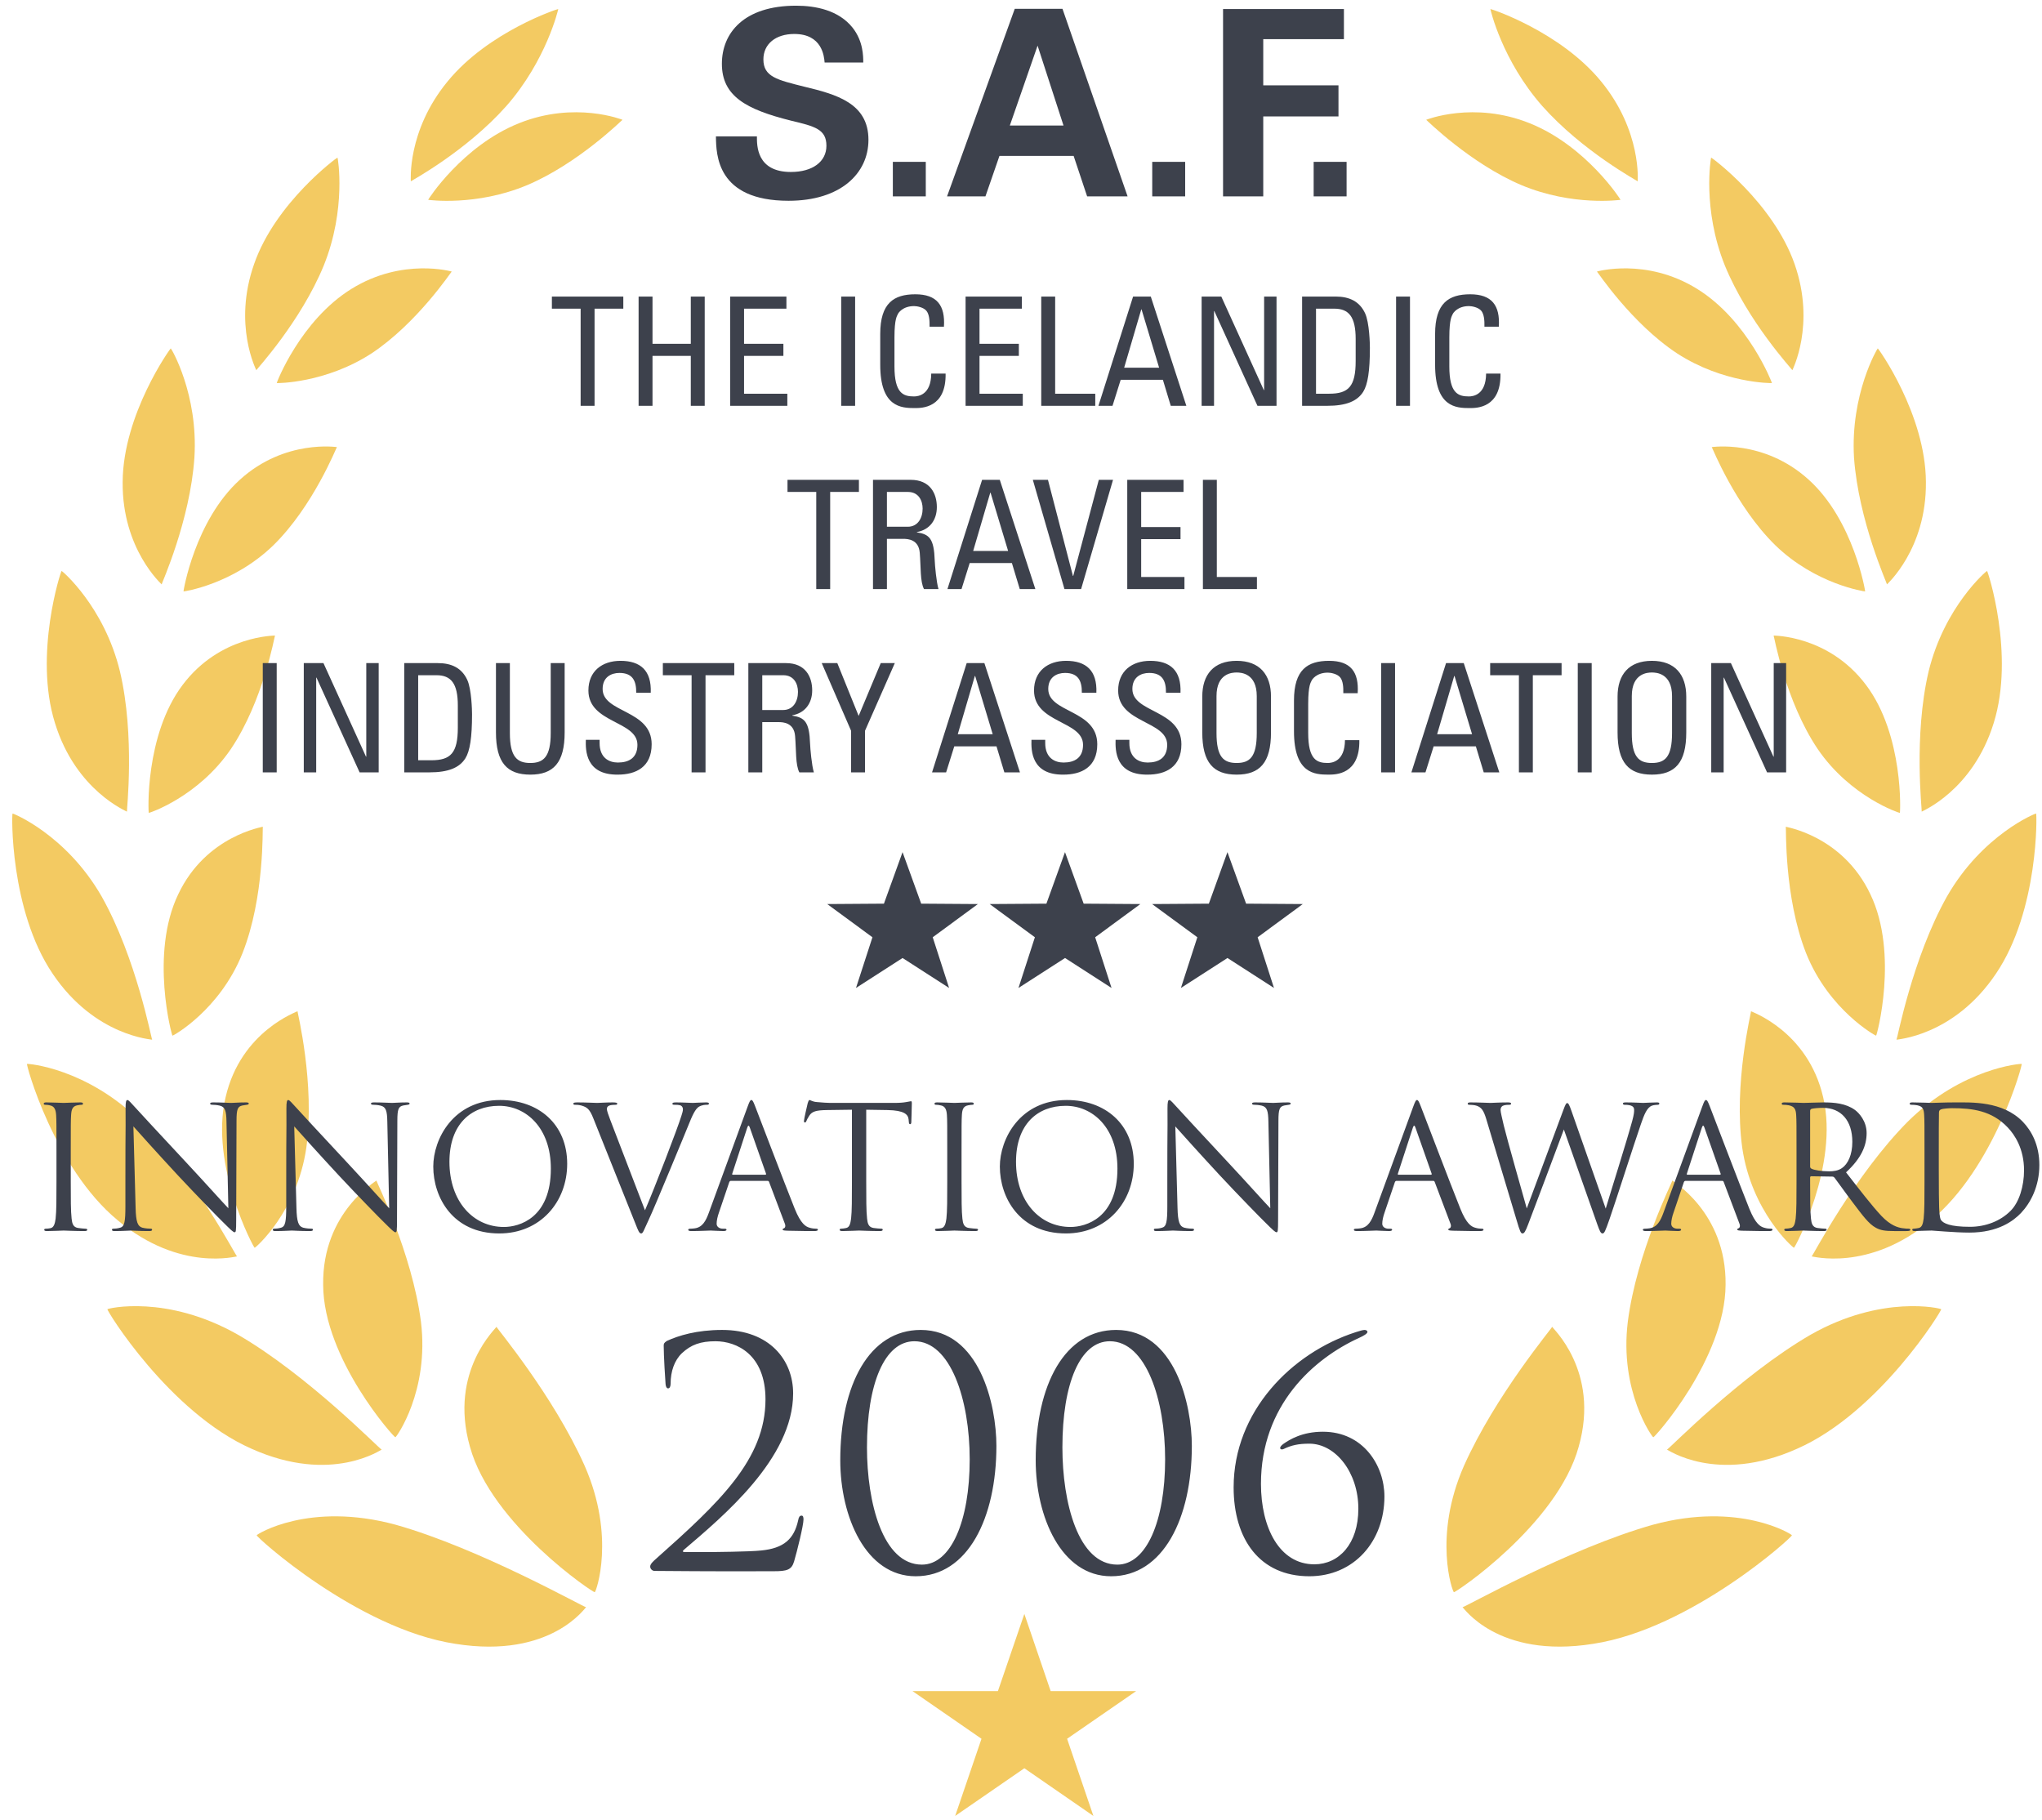 <?xml version="1.0" encoding="UTF-8" standalone="no"?>
<svg width="156px" height="139px" viewBox="0 0 156 139" version="1.1" xmlns="http://www.w3.org/2000/svg" xmlns:xlink="http://www.w3.org/1999/xlink" xmlns:sketch="http://www.bohemiancoding.com/sketch/ns">
    <!-- Generator: Sketch 3.3.2 (12043) - http://www.bohemiancoding.com/sketch -->
    <title>SAF</title>
    <desc>Created with Sketch.</desc>
    <defs></defs>
    <g id="Page-1" stroke="none" stroke-width="1" fill="none" fill-rule="evenodd" sketch:type="MSPage">
        <g id="Home" sketch:type="MSArtboardGroup" transform="translate(-141, -2376)">
            <g id="Awards" sketch:type="MSLayerGroup" transform="translate(141, 2376)">
                <g id="SAF" sketch:type="MSShapeGroup">
                    <g id="Award-leafs" transform="translate(0.5, 0)" fill="#F3CA62">
                        <path d="M44.159,111.956 C46.557,117.392 45.032,121.623 44.938,121.623 C44.892,121.731 37.033,116.459 35.401,110.513 C33.742,104.678 37.522,101.365 37.427,101.348 C37.404,101.415 41.757,106.576 44.159,111.956" id="Fill-37"></path>
                        <path d="M31.657,100.953 C32.315,106.259 29.773,109.803 29.705,109.79 C29.659,109.879 24.205,103.813 24.188,98.141 C24.111,92.559 28.316,90.193 28.255,90.179 C28.232,90.233 30.972,95.696 31.657,100.953" id="Fill-38"></path>
                        <path d="M22.904,87.658 C22.204,92.565 19.011,95.331 18.956,95.315 C18.91,95.388 15.505,89.008 16.731,83.833 C17.899,78.721 22.279,77.267 22.227,77.245 C22.214,77.297 23.576,82.788 22.904,87.658" id="Fill-39"></path>
                        <path d="M18.024,72.816 C16.293,77.157 12.713,79.135 12.677,79.114 C12.638,79.173 10.927,72.855 13.117,68.311 C15.248,63.806 19.623,63.172 19.578,63.152 C19.545,63.195 19.731,68.509 18.024,72.816" id="Fill-40"></path>
                        <path d="M17.144,57.207 C14.638,60.886 10.888,62.111 10.868,62.097 C10.829,62.148 10.549,56.162 13.455,52.315 C16.326,48.501 20.546,48.562 20.507,48.548 C20.477,48.589 19.61,53.542 17.144,57.207" id="Fill-41"></path>
                        <path d="M20.386,41.651 C17.31,44.635 13.553,45.19 13.521,45.177 C13.491,45.217 14.374,39.761 17.838,36.634 C21.269,33.525 25.267,34.166 25.238,34.152 C25.199,34.18 23.43,38.669 20.386,41.651" id="Fill-42"></path>
                        <path d="M27.887,26.993 C24.355,29.288 20.663,29.273 20.643,29.262 C20.601,29.294 22.442,24.477 26.362,22.059 C30.256,19.653 34.039,20.75 34.009,20.743 C33.967,20.764 31.37,24.687 27.887,26.993" id="Fill-43"></path>
                        <path d="M39.777,14.14 C35.856,15.782 32.23,15.265 32.211,15.265 C32.168,15.286 34.811,11.152 39.138,9.418 C43.439,7.686 47.085,9.163 47.056,9.151 C47.017,9.17 43.667,12.494 39.777,14.14" id="Fill-44"></path>
                        <path d="M34.287,125.569 C41.65,126.746 44.267,122.702 44.277,122.771 C44.143,122.81 36.212,118.299 29.724,116.471 C23.107,114.679 19.112,117.207 19.112,117.275 C18.956,117.307 26.775,124.426 34.287,125.569" id="Fill-45"></path>
                        <path d="M18.705,110.663 C24.872,113.43 28.676,110.678 28.659,110.735 C28.551,110.745 23.081,105.095 17.705,101.971 C12.234,98.852 7.714,99.952 7.708,100.008 C7.577,100.002 12.416,107.891 18.705,110.663" id="Fill-46"></path>
                        <path d="M8.497,93.221 C13.267,97.219 17.639,95.931 17.61,95.977 C17.522,95.954 14.325,89.776 10.253,85.675 C6.098,81.569 1.591,81.236 1.563,81.273 C1.465,81.239 3.628,89.205 8.497,93.221" id="Fill-47"></path>
                        <path d="M3.524,74.384 C6.763,79.192 11.155,79.396 11.126,79.422 C11.064,79.386 9.923,73.202 7.271,68.489 C4.557,63.757 0.493,62.125 0.461,62.145 C0.39,62.094 0.237,69.536 3.524,74.384" id="Fill-48"></path>
                        <path d="M3.7,55.234 C5.296,60.427 9.23,61.987 9.197,62 C9.165,61.954 9.832,56.246 8.665,51.295 C7.46,46.325 4.24,43.603 4.208,43.612 C4.163,43.555 2.058,49.997 3.7,55.234" id="Fill-49"></path>
                        <path d="M8.871,36.823 C8.822,41.965 11.875,44.643 11.849,44.64 C11.836,44.593 14.029,39.761 14.352,34.953 C14.655,30.121 12.588,26.621 12.547,26.614 C12.543,26.561 8.893,31.636 8.871,36.823" id="Fill-50"></path>
                        <path d="M18.916,20.16 C17.268,24.83 19.102,28.293 19.08,28.279 C19.08,28.236 22.469,24.584 24.234,20.284 C25.977,15.961 25.313,12.054 25.283,12.038 C25.29,11.992 20.555,15.459 18.916,20.16" id="Fill-51"></path>
                        <path d="M33.69,6.225 C30.562,10.029 30.894,13.873 30.884,13.851 C30.907,13.818 35.108,11.561 38.186,8.095 C41.246,4.61 42.152,0.713 42.148,0.69 C42.172,0.651 36.811,2.397 33.69,6.225" id="Fill-52"></path>
                        <path d="M111.347,111.956 C108.948,117.392 110.474,121.623 110.571,121.623 C110.61,121.731 118.476,116.459 120.105,110.513 C121.77,104.678 117.987,101.365 118.082,101.348 C118.101,101.415 113.754,106.576 111.347,111.956" id="Fill-53"></path>
                        <path d="M123.859,100.953 C123.197,106.259 125.732,109.803 125.804,109.79 C125.846,109.879 131.298,103.813 131.327,98.141 C131.395,92.559 127.185,90.193 127.264,90.179 C127.277,90.233 124.533,95.696 123.859,100.953" id="Fill-54"></path>
                        <path d="M132.597,87.658 C133.302,92.565 136.495,95.331 136.55,95.315 C136.596,95.388 140.007,89.008 138.785,83.833 C137.613,78.721 133.226,77.267 133.272,77.245 C133.298,77.297 131.923,82.788 132.597,87.658" id="Fill-55"></path>
                        <path d="M137.479,72.816 C139.212,77.157 142.799,79.135 142.825,79.114 C142.868,79.173 144.575,72.855 142.389,68.311 C140.258,63.806 135.882,63.172 135.928,63.152 C135.964,63.195 135.781,68.509 137.479,72.816" id="Fill-56"></path>
                        <path d="M138.358,57.207 C140.864,60.886 144.608,62.111 144.64,62.097 C144.676,62.148 144.96,56.162 142.05,52.315 C139.18,48.501 134.963,48.562 134.998,48.548 C135.032,48.589 135.892,53.542 138.358,57.207" id="Fill-57"></path>
                        <path d="M135.126,41.651 C138.199,44.635 141.959,45.19 141.989,45.177 C142.011,45.217 141.135,39.761 137.667,36.634 C134.237,33.525 130.239,34.166 130.271,34.152 C130.307,34.18 132.08,38.669 135.126,41.651" id="Fill-58"></path>
                        <path d="M127.618,26.993 C131.151,29.288 134.843,29.273 134.869,29.262 C134.901,29.294 133.063,24.477 129.14,22.059 C125.25,19.653 121.473,20.75 121.499,20.743 C121.546,20.764 124.126,24.687 127.618,26.993" id="Fill-59"></path>
                        <path d="M115.726,14.14 C119.649,15.782 123.282,15.265 123.301,15.265 C123.344,15.286 120.692,11.152 116.371,9.418 C112.07,7.686 108.427,9.163 108.454,9.151 C108.489,9.17 111.836,12.494 115.726,14.14" id="Fill-60"></path>
                        <path d="M121.216,125.569 C113.859,126.746 111.243,122.702 111.23,122.771 C111.36,122.81 119.294,118.299 125.782,116.471 C132.396,114.679 136.393,117.207 136.393,117.275 C136.55,117.307 128.73,124.426 121.216,125.569" id="Fill-61"></path>
                        <path d="M136.801,110.663 C130.63,113.43 126.827,110.678 126.847,110.735 C126.951,110.745 132.422,105.095 137.798,101.971 C143.269,98.852 147.789,99.952 147.798,100.008 C147.922,100.002 143.092,107.891 136.801,110.663" id="Fill-62"></path>
                        <path d="M147.016,93.221 C142.242,97.219 137.867,95.931 137.902,95.977 C137.984,95.954 141.177,89.776 145.25,85.675 C149.411,81.569 153.91,81.236 153.947,81.273 C154.048,81.239 151.877,89.205 147.016,93.221" id="Fill-63"></path>
                        <path d="M151.979,74.384 C148.74,79.192 144.347,79.396 144.383,79.422 C144.445,79.386 145.588,73.202 148.235,68.489 C150.946,63.757 155.005,62.125 155.048,62.145 C155.113,62.094 155.27,69.536 151.979,74.384" id="Fill-64"></path>
                        <path d="M151.809,55.234 C150.205,60.427 146.276,61.987 146.309,62 C146.348,61.954 145.674,56.246 146.836,51.295 C148.049,46.325 151.265,43.603 151.3,43.612 C151.343,43.555 153.448,49.997 151.809,55.234" id="Fill-65"></path>
                        <path d="M146.631,36.823 C146.683,41.965 143.631,44.643 143.657,44.64 C143.676,44.593 141.48,39.761 141.138,34.953 C140.854,30.121 142.917,26.621 142.952,26.614 C142.963,26.561 146.612,31.636 146.631,36.823" id="Fill-66"></path>
                        <path d="M136.596,20.16 C138.234,24.83 136.406,28.293 136.43,28.279 C136.43,28.236 133.034,24.584 131.272,20.284 C129.532,15.961 130.202,12.054 130.222,12.038 C130.216,11.992 134.947,15.459 136.596,20.16" id="Fill-67"></path>
                        <path d="M121.822,6.225 C124.941,10.029 124.609,13.873 124.611,13.851 C124.605,13.818 120.398,11.561 117.319,8.095 C114.25,4.61 113.353,0.713 113.36,0.69 C113.338,0.651 118.694,2.397 121.822,6.225" id="Fill-68"></path>
                        <path d="M77.756,123.287 L79.766,129.181 L86.296,129.181 L81.021,132.822 L83.031,138.717 L77.756,135.074 L72.471,138.717 L74.482,132.822 L69.212,129.181 L75.736,129.181 L77.756,123.287" id="Fill-69"></path>
                    </g>
                    <path d="M72.507,75.469 L68.952,73.18 L65.394,75.469 L66.651,71.596 L63.195,69.059 L67.529,69.029 L68.951,65.094 L70.375,69.029 L74.707,69.059 L71.256,71.596 L72.507,75.469" id="Fill-34" fill="#3D414C"></path>
                    <path d="M83.666,71.596 L84.917,75.469 L81.364,73.18 L77.807,75.469 L79.061,71.596 L75.605,69.059 L79.941,69.029 L81.361,65.094 L82.787,69.029 L87.119,69.059 L83.666,71.596" id="Fill-35" fill="#3D414C"></path>
                    <path d="M96.078,71.596 L97.327,75.469 L93.774,73.18 L90.217,75.469 L91.471,71.596 L88.015,69.059 L92.351,69.029 L93.771,65.094 L95.197,69.029 L99.529,69.059 L96.078,71.596" id="Fill-36" fill="#3D414C"></path>
                    <path d="M54.694,10.422 C54.713,11.81 54.753,15.337 60.242,15.337 C64.206,15.337 66.346,13.256 66.346,10.68 C66.346,7.886 63.908,7.212 61.431,6.618 C59.37,6.102 58.32,5.865 58.32,4.537 C58.32,3.368 59.251,2.595 60.678,2.595 C62.799,2.595 62.957,4.279 62.997,4.775 L65.949,4.775 C65.949,4.299 65.949,3.15 65.137,2.119 C64.067,0.772 62.303,0.435 60.817,0.435 C56.834,0.435 55.149,2.515 55.149,4.874 C55.149,7.351 57.012,8.361 60.421,9.214 C62.244,9.649 63.135,9.867 63.135,11.136 C63.135,12.345 62.085,13.137 60.421,13.137 C57.785,13.137 57.825,11.096 57.825,10.422 L54.694,10.422 Z M68.209,15 L70.726,15 L70.726,12.364 L68.209,12.364 L68.209,15 Z M77.523,0.673 L72.351,15 L75.284,15 L76.354,11.909 L82.021,11.909 L83.052,15 L86.143,15 L81.169,0.673 L77.523,0.673 Z M77.146,9.59 L79.267,3.487 L81.248,9.59 L77.146,9.59 Z M88.026,15 L90.542,15 L90.542,12.364 L88.026,12.364 L88.026,15 Z M93.436,15 L96.507,15 L96.507,8.896 L102.254,8.896 L102.254,6.518 L96.507,6.518 L96.507,2.991 L102.67,2.991 L102.67,0.692 L93.436,0.692 L93.436,15 Z M100.358,15 L102.874,15 L102.874,12.364 L100.358,12.364 L100.358,15 Z" id="S.A.F." fill="#3D414C"></path>
                    <path d="M42.162,22.654 L42.162,23.579 L44.358,23.579 L44.358,31 L45.422,31 L45.422,23.579 L47.618,23.579 L47.618,22.654 L42.162,22.654 Z M49.849,31 L49.849,27.185 L52.774,27.185 L52.774,31 L53.837,31 L53.837,22.654 L52.774,22.654 L52.774,26.261 L49.849,26.261 L49.849,22.654 L48.786,22.654 L48.786,31 L49.849,31 Z M60.149,31 L60.149,30.075 L56.843,30.075 L56.843,27.185 L59.848,27.185 L59.848,26.261 L56.843,26.261 L56.843,23.579 L60.079,23.579 L60.079,22.654 L55.779,22.654 L55.779,31 L60.149,31 Z M65.328,22.654 L64.264,22.654 L64.264,31 L65.328,31 L65.328,22.654 Z M72.113,24.954 C72.217,23.336 71.581,22.48 69.928,22.48 C68.287,22.48 67.246,23.151 67.246,25.509 L67.246,27.867 C67.246,31.104 68.842,31.173 69.882,31.173 C70.425,31.173 72.287,31.173 72.24,28.538 L71.142,28.538 C71.131,30.168 70.148,30.283 69.824,30.283 C69.004,30.283 68.333,30.041 68.333,27.994 L68.333,25.763 C68.333,24.33 68.541,24.122 68.576,24.029 C68.611,23.914 68.957,23.382 69.836,23.382 C70.055,23.382 70.553,23.475 70.772,23.74 C70.992,24.006 71.026,24.48 71.015,24.954 L72.113,24.954 Z M78.136,31 L78.136,30.075 L74.83,30.075 L74.83,27.185 L77.835,27.185 L77.835,26.261 L74.83,26.261 L74.83,23.579 L78.066,23.579 L78.066,22.654 L73.766,22.654 L73.766,31 L78.136,31 Z M83.673,31 L83.673,30.075 L80.61,30.075 L80.61,22.654 L79.546,22.654 L79.546,31 L83.673,31 Z M83.916,31 L84.991,31 L85.615,29.012 L88.84,29.012 L89.441,31 L90.632,31 L87.915,22.654 L86.563,22.654 L83.916,31 Z M88.551,28.087 L85.881,28.087 L87.187,23.636 L87.21,23.636 L88.551,28.087 Z M96.574,22.654 L96.574,29.798 L96.55,29.798 L93.302,22.654 L91.799,22.654 L91.799,31 L92.747,31 L92.747,23.764 L92.77,23.764 L96.065,31 L97.521,31 L97.521,22.654 L96.574,22.654 Z M100.538,23.579 L101.937,23.579 C103.047,23.579 103.567,24.203 103.567,25.891 L103.567,27.578 C103.567,29.52 103.024,30.075 101.544,30.075 L100.538,30.075 L100.538,23.579 Z M99.475,31 L101.394,31 C102.85,31 103.694,30.642 104.145,29.925 C104.492,29.37 104.654,28.341 104.654,26.561 C104.654,26.295 104.619,24.631 104.284,23.925 C103.868,23.035 103.105,22.654 102.041,22.654 L99.475,22.654 L99.475,31 Z M107.717,22.654 L106.654,22.654 L106.654,31 L107.717,31 L107.717,22.654 Z M114.503,24.954 C114.607,23.336 113.971,22.48 112.318,22.48 C110.676,22.48 109.636,23.151 109.636,25.509 L109.636,27.867 C109.636,31.104 111.231,31.173 112.272,31.173 C112.815,31.173 114.676,31.173 114.63,28.538 L113.532,28.538 C113.52,30.168 112.538,30.283 112.214,30.283 C111.393,30.283 110.723,30.041 110.723,27.994 L110.723,25.763 C110.723,24.33 110.931,24.122 110.965,24.029 C111,23.914 111.347,23.382 112.225,23.382 C112.445,23.382 112.942,23.475 113.162,23.74 C113.381,24.006 113.416,24.48 113.404,24.954 L114.503,24.954 Z" id="THE-ICELANDIC" fill="#3D414C"></path>
                    <path d="M60.162,36.654 L60.162,37.579 L62.358,37.579 L62.358,45 L63.422,45 L63.422,37.579 L65.618,37.579 L65.618,36.654 L60.162,36.654 Z M67.757,37.579 L69.363,37.579 C70.184,37.579 70.485,38.249 70.485,38.85 C70.485,39.578 70.115,40.237 69.352,40.237 L67.757,40.237 L67.757,37.579 Z M69.005,41.162 C69.363,41.162 70.184,41.208 70.265,42.226 C70.358,43.335 70.288,44.422 70.589,45 L71.698,45 C71.537,44.48 71.421,43.174 71.409,42.815 C71.352,41.139 71.005,40.815 70.045,40.665 L70.045,40.642 C71.028,40.469 71.571,39.717 71.571,38.735 C71.571,37.694 71.051,36.654 69.571,36.654 L66.693,36.654 L66.693,45 L67.757,45 L67.757,41.162 L69.005,41.162 Z M72.38,45 L73.456,45 L74.08,43.012 L77.305,43.012 L77.906,45 L79.097,45 L76.38,36.654 L75.028,36.654 L72.38,45 Z M77.016,42.087 L74.346,42.087 L75.652,37.636 L75.675,37.636 L77.016,42.087 Z M85.03,36.654 L83.944,36.654 L81.99,43.994 L81.967,43.994 L80.06,36.654 L78.904,36.654 L81.32,45 L82.591,45 L85.03,36.654 Z M90.487,45 L90.487,44.075 L87.181,44.075 L87.181,41.185 L90.186,41.185 L90.186,40.261 L87.181,40.261 L87.181,37.579 L90.417,37.579 L90.417,36.654 L86.117,36.654 L86.117,45 L90.487,45 Z M96.024,45 L96.024,44.075 L92.96,44.075 L92.96,36.654 L91.897,36.654 L91.897,45 L96.024,45 Z" id="TRAVEL" fill="#3D414C"></path>
                    <path d="M21.139,50.654 L20.075,50.654 L20.075,59 L21.139,59 L21.139,50.654 Z M27.982,50.654 L27.982,57.798 L27.959,57.798 L24.711,50.654 L23.208,50.654 L23.208,59 L24.156,59 L24.156,51.764 L24.179,51.764 L27.473,59 L28.93,59 L28.93,50.654 L27.982,50.654 Z M31.947,51.579 L33.346,51.579 C34.455,51.579 34.976,52.203 34.976,53.891 L34.976,55.578 C34.976,57.52 34.432,58.075 32.953,58.075 L31.947,58.075 L31.947,51.579 Z M30.883,59 L32.802,59 C34.259,59 35.103,58.642 35.554,57.925 C35.9,57.37 36.062,56.341 36.062,54.561 C36.062,54.295 36.027,52.631 35.692,51.925 C35.276,51.035 34.513,50.654 33.45,50.654 L30.883,50.654 L30.883,59 Z M37.889,55.948 C37.889,58.26 38.744,59.173 40.513,59.173 C42.281,59.173 43.137,58.26 43.137,55.948 L43.137,50.654 L42.073,50.654 L42.073,55.994 C42.073,57.821 41.518,58.283 40.513,58.283 C39.507,58.283 38.952,57.821 38.952,55.994 L38.952,50.654 L37.889,50.654 L37.889,55.948 Z M44.755,56.515 C44.732,57.312 44.732,59.197 47.194,59.173 C48.57,59.173 49.784,58.607 49.784,56.85 C49.784,54.203 46.038,54.469 46.038,52.631 C46.038,51.729 46.686,51.405 47.321,51.405 C48.327,51.405 48.616,52.006 48.604,52.92 L49.714,52.92 C49.784,51.22 48.928,50.48 47.402,50.48 C46.004,50.48 44.952,51.267 44.952,52.746 C44.952,55.255 48.697,55.047 48.697,56.896 C48.697,57.89 48.05,58.249 47.206,58.249 C46.524,58.249 45.807,57.89 45.807,56.757 L45.807,56.515 L44.755,56.515 Z M50.639,50.654 L50.639,51.579 L52.835,51.579 L52.835,59 L53.899,59 L53.899,51.579 L56.095,51.579 L56.095,50.654 L50.639,50.654 Z M58.234,51.579 L59.841,51.579 C60.661,51.579 60.962,52.249 60.962,52.85 C60.962,53.578 60.592,54.237 59.829,54.237 L58.234,54.237 L58.234,51.579 Z M59.482,55.162 C59.841,55.162 60.661,55.208 60.742,56.226 C60.835,57.335 60.765,58.422 61.066,59 L62.176,59 C62.014,58.48 61.898,57.174 61.887,56.815 C61.829,55.139 61.482,54.815 60.523,54.665 L60.523,54.642 C61.505,54.469 62.048,53.717 62.048,52.735 C62.048,51.694 61.528,50.654 60.049,50.654 L57.17,50.654 L57.17,59 L58.234,59 L58.234,55.162 L59.482,55.162 Z M65.597,54.688 L63.967,50.654 L62.777,50.654 L65.019,55.821 L65.019,59 L66.083,59 L66.083,55.821 L68.36,50.654 L67.285,50.654 L65.597,54.688 Z M71.204,59 L72.279,59 L72.903,57.012 L76.128,57.012 L76.729,59 L77.92,59 L75.203,50.654 L73.851,50.654 L71.204,59 Z M75.839,56.087 L73.169,56.087 L74.475,51.636 L74.498,51.636 L75.839,56.087 Z M78.799,56.515 C78.775,57.312 78.775,59.197 81.238,59.173 C82.613,59.173 83.827,58.607 83.827,56.85 C83.827,54.203 80.082,54.469 80.082,52.631 C80.082,51.729 80.729,51.405 81.365,51.405 C82.37,51.405 82.659,52.006 82.648,52.92 L83.758,52.92 C83.827,51.22 82.972,50.48 81.446,50.48 C80.047,50.48 78.995,51.267 78.995,52.746 C78.995,55.255 82.74,55.047 82.74,56.896 C82.74,57.89 82.093,58.249 81.249,58.249 C80.567,58.249 79.85,57.89 79.85,56.757 L79.85,56.515 L78.799,56.515 Z M85.226,56.515 C85.203,57.312 85.203,59.197 87.665,59.173 C89.04,59.173 90.254,58.607 90.254,56.85 C90.254,54.203 86.509,54.469 86.509,52.631 C86.509,51.729 87.156,51.405 87.792,51.405 C88.798,51.405 89.087,52.006 89.075,52.92 L90.185,52.92 C90.254,51.22 89.399,50.48 87.873,50.48 C86.474,50.48 85.422,51.267 85.422,52.746 C85.422,55.255 89.168,55.047 89.168,56.896 C89.168,57.89 88.52,58.249 87.676,58.249 C86.994,58.249 86.278,57.89 86.278,56.757 L86.278,56.515 L85.226,56.515 Z M94.474,59.173 C96.242,59.173 97.098,58.26 97.098,55.948 L97.098,53.209 C97.098,51.544 96.242,50.48 94.474,50.48 C92.705,50.48 91.849,51.544 91.849,53.209 L91.849,55.948 C91.849,58.26 92.705,59.173 94.474,59.173 L94.474,59.173 Z M94.474,58.283 C93.468,58.283 92.936,57.821 92.936,55.994 L92.936,53.174 C92.936,51.428 94.138,51.371 94.474,51.371 C94.809,51.371 96.011,51.428 96.011,53.174 L96.011,55.994 C96.011,57.821 95.479,58.283 94.474,58.283 L94.474,58.283 Z M103.721,52.954 C103.825,51.336 103.19,50.48 101.537,50.48 C99.895,50.48 98.855,51.151 98.855,53.509 L98.855,55.867 C98.855,59.104 100.45,59.173 101.49,59.173 C102.034,59.173 103.895,59.173 103.848,56.538 L102.75,56.538 C102.739,58.168 101.756,58.283 101.432,58.283 C100.612,58.283 99.941,58.041 99.941,55.994 L99.941,53.763 C99.941,52.33 100.149,52.122 100.184,52.029 C100.219,51.914 100.565,51.382 101.444,51.382 C101.664,51.382 102.161,51.475 102.38,51.74 C102.6,52.006 102.635,52.48 102.623,52.954 L103.721,52.954 Z M106.577,50.654 L105.513,50.654 L105.513,59 L106.577,59 L106.577,50.654 Z M107.825,59 L108.9,59 L109.524,57.012 L112.749,57.012 L113.351,59 L114.541,59 L111.825,50.654 L110.472,50.654 L107.825,59 Z M112.46,56.087 L109.79,56.087 L111.096,51.636 L111.12,51.636 L112.46,56.087 Z M113.842,50.654 L113.842,51.579 L116.038,51.579 L116.038,59 L117.102,59 L117.102,51.579 L119.298,51.579 L119.298,50.654 L113.842,50.654 Z M121.598,50.654 L120.535,50.654 L120.535,59 L121.598,59 L121.598,50.654 Z M126.199,59.173 C127.968,59.173 128.823,58.26 128.823,55.948 L128.823,53.209 C128.823,51.544 127.968,50.48 126.199,50.48 C124.431,50.48 123.575,51.544 123.575,53.209 L123.575,55.948 C123.575,58.26 124.431,59.173 126.199,59.173 L126.199,59.173 Z M126.199,58.283 C125.194,58.283 124.662,57.821 124.662,55.994 L124.662,53.174 C124.662,51.428 125.864,51.371 126.199,51.371 C126.534,51.371 127.737,51.428 127.737,53.174 L127.737,55.994 C127.737,57.821 127.205,58.283 126.199,58.283 L126.199,58.283 Z M135.505,50.654 L135.505,57.798 L135.482,57.798 L132.233,50.654 L130.731,50.654 L130.731,59 L131.679,59 L131.679,51.764 L131.702,51.764 L134.996,59 L136.453,59 L136.453,50.654 L135.505,50.654 Z" id="INDUSTRY-ASSOCIATION" fill="#3D414C"></path>
                    <path d="M4.314,90.269 C4.314,91.517 4.314,92.544 4.249,93.09 C4.197,93.467 4.119,93.766 3.859,93.818 C3.742,93.844 3.599,93.857 3.521,93.857 C3.404,93.857 3.378,93.896 3.378,93.935 C3.378,94.013 3.443,94.039 3.586,94.039 C3.976,94.039 4.795,94 4.86,94 C4.925,94 5.757,94.039 6.472,94.039 C6.615,94.039 6.667,94 6.667,93.935 C6.667,93.896 6.628,93.857 6.511,93.857 C6.433,93.857 6.16,93.831 5.978,93.805 C5.588,93.753 5.51,93.467 5.471,93.09 C5.406,92.544 5.406,91.517 5.406,90.269 L5.406,87.981 C5.406,85.953 5.406,85.589 5.432,85.173 C5.458,84.718 5.562,84.497 5.913,84.432 C6.069,84.406 6.147,84.393 6.238,84.393 C6.29,84.393 6.342,84.367 6.342,84.315 C6.342,84.237 6.277,84.211 6.134,84.211 C5.744,84.211 4.925,84.25 4.86,84.25 C4.795,84.25 3.976,84.211 3.547,84.211 C3.404,84.211 3.339,84.237 3.339,84.315 C3.339,84.367 3.391,84.393 3.443,84.393 C3.534,84.393 3.703,84.406 3.846,84.445 C4.132,84.51 4.262,84.731 4.288,85.173 C4.314,85.589 4.314,85.953 4.314,87.981 L4.314,90.269 Z M9.58,92.128 C9.58,93.311 9.515,93.688 9.19,93.779 C8.995,93.844 8.761,93.857 8.657,93.857 C8.592,93.857 8.553,93.883 8.553,93.935 C8.553,94.026 8.631,94.039 8.761,94.039 C9.346,94.039 9.892,94 10.009,94 C10.126,94 10.646,94.039 11.387,94.039 C11.543,94.039 11.621,94.013 11.621,93.935 C11.621,93.883 11.582,93.857 11.517,93.857 C11.4,93.857 11.114,93.844 10.867,93.779 C10.516,93.675 10.386,93.337 10.36,92.271 L10.191,86.044 C10.607,86.512 12.076,88.15 13.584,89.775 C14.962,91.257 16.834,93.168 16.977,93.298 C17.666,93.987 17.822,94.13 17.926,94.13 C18.017,94.13 18.043,94.065 18.043,93.207 L18.069,85.615 C18.069,84.718 18.16,84.523 18.524,84.445 C18.68,84.419 18.758,84.406 18.862,84.393 C18.953,84.38 19.005,84.354 19.005,84.302 C19.005,84.224 18.914,84.211 18.771,84.211 C18.238,84.211 17.809,84.25 17.666,84.25 C17.523,84.25 16.899,84.211 16.314,84.211 C16.158,84.211 16.054,84.224 16.054,84.302 C16.054,84.354 16.093,84.393 16.236,84.393 C16.353,84.393 16.561,84.406 16.795,84.458 C17.198,84.562 17.289,84.848 17.302,85.693 L17.445,92.297 C17.029,91.868 15.612,90.282 14.325,88.904 C12.323,86.759 10.386,84.666 10.191,84.445 C10.061,84.315 9.84,84.029 9.736,84.029 C9.632,84.029 9.593,84.172 9.593,84.679 C9.606,87.201 9.58,85.511 9.58,90.204 L9.58,92.128 Z M21.867,92.128 C21.867,93.311 21.802,93.688 21.477,93.779 C21.282,93.844 21.048,93.857 20.944,93.857 C20.879,93.857 20.84,93.883 20.84,93.935 C20.84,94.026 20.918,94.039 21.048,94.039 C21.633,94.039 22.179,94 22.296,94 C22.413,94 22.933,94.039 23.674,94.039 C23.83,94.039 23.908,94.013 23.908,93.935 C23.908,93.883 23.869,93.857 23.804,93.857 C23.687,93.857 23.401,93.844 23.154,93.779 C22.803,93.675 22.673,93.337 22.647,92.271 L22.478,86.044 C22.894,86.512 24.363,88.15 25.871,89.775 C27.249,91.257 29.121,93.168 29.264,93.298 C29.953,93.987 30.109,94.13 30.213,94.13 C30.304,94.13 30.33,94.065 30.33,93.207 L30.356,85.615 C30.356,84.718 30.447,84.523 30.811,84.445 C30.967,84.419 31.045,84.406 31.149,84.393 C31.24,84.38 31.292,84.354 31.292,84.302 C31.292,84.224 31.201,84.211 31.058,84.211 C30.525,84.211 30.096,84.25 29.953,84.25 C29.81,84.25 29.186,84.211 28.601,84.211 C28.445,84.211 28.341,84.224 28.341,84.302 C28.341,84.354 28.38,84.393 28.523,84.393 C28.64,84.393 28.848,84.406 29.082,84.458 C29.485,84.562 29.576,84.848 29.589,85.693 L29.732,92.297 C29.316,91.868 27.899,90.282 26.612,88.904 C24.61,86.759 22.673,84.666 22.478,84.445 C22.348,84.315 22.127,84.029 22.023,84.029 C21.919,84.029 21.88,84.172 21.88,84.679 C21.893,87.201 21.867,85.511 21.867,90.204 L21.867,92.128 Z M38.144,94.221 C41.277,94.221 43.331,91.816 43.331,88.904 C43.331,85.875 41.147,84.029 38.222,84.029 C34.634,84.029 33.1,87.006 33.1,89.112 C33.1,91.452 34.582,94.221 38.144,94.221 L38.144,94.221 Z M38.495,93.727 C36.155,93.727 34.335,91.777 34.335,88.748 C34.335,85.901 35.96,84.471 38.131,84.471 C40.185,84.471 42.083,86.148 42.083,89.268 C42.083,93.051 39.665,93.727 38.495,93.727 L38.495,93.727 Z M48.52,93.415 C48.767,94.039 48.832,94.221 48.988,94.221 C49.118,94.221 49.17,94.013 49.534,93.233 C49.833,92.596 50.418,91.192 51.211,89.294 C51.874,87.695 52.524,86.135 52.667,85.771 C53.018,84.887 53.213,84.666 53.382,84.549 C53.629,84.393 53.915,84.393 54.006,84.393 C54.11,84.393 54.162,84.367 54.162,84.302 C54.162,84.237 54.084,84.211 53.941,84.211 C53.564,84.211 53.005,84.25 52.927,84.25 C52.771,84.25 52.173,84.211 51.653,84.211 C51.445,84.211 51.367,84.237 51.367,84.315 C51.367,84.38 51.432,84.393 51.51,84.393 C51.653,84.393 51.848,84.393 52.004,84.445 C52.134,84.51 52.173,84.64 52.173,84.744 C52.173,84.861 52.121,85.043 52.056,85.238 C51.77,86.174 50.028,90.711 49.274,92.453 L46.622,85.55 C46.479,85.186 46.362,84.835 46.362,84.718 C46.362,84.627 46.388,84.523 46.531,84.458 C46.648,84.406 46.882,84.393 47.025,84.393 C47.116,84.393 47.155,84.367 47.155,84.302 C47.155,84.237 47.038,84.211 46.804,84.211 C46.31,84.211 45.751,84.25 45.621,84.25 C45.465,84.25 44.763,84.211 44.139,84.211 C43.931,84.211 43.801,84.224 43.801,84.302 C43.801,84.354 43.827,84.393 43.905,84.393 C43.983,84.393 44.204,84.393 44.399,84.445 C44.854,84.575 45.049,84.718 45.335,85.446 L48.52,93.415 Z M58.635,90.204 C58.7,90.204 58.726,90.23 58.752,90.282 L59.961,93.48 C60.039,93.688 59.961,93.805 59.883,93.831 C59.831,93.844 59.792,93.87 59.792,93.922 C59.792,94 59.935,94 60.182,94.013 C61.079,94.039 62.028,94.039 62.223,94.039 C62.366,94.039 62.483,94.013 62.483,93.935 C62.483,93.87 62.418,93.857 62.34,93.857 C62.236,93.857 62.028,93.844 61.833,93.779 C61.56,93.701 61.183,93.493 60.715,92.336 C59.922,90.36 57.881,84.991 57.686,84.497 C57.53,84.094 57.478,84.029 57.4,84.029 C57.322,84.029 57.27,84.107 57.114,84.536 L54.163,92.609 C53.929,93.259 53.669,93.753 53.071,93.831 C52.967,93.844 52.85,93.857 52.759,93.857 C52.642,93.857 52.577,93.883 52.577,93.935 C52.577,94.013 52.655,94.039 52.824,94.039 C53.435,94.039 54.15,94 54.293,94 C54.436,94 54.956,94.039 55.268,94.039 C55.385,94.039 55.502,94.013 55.502,93.935 C55.502,93.883 55.463,93.857 55.333,93.857 L55.216,93.857 C54.995,93.857 54.748,93.74 54.748,93.48 C54.748,93.246 54.813,92.934 54.93,92.609 L55.71,90.308 C55.736,90.243 55.775,90.204 55.84,90.204 L58.635,90.204 Z M55.983,89.736 C55.944,89.736 55.918,89.71 55.944,89.645 L57.088,86.135 C57.153,85.94 57.218,85.94 57.283,86.135 L58.518,89.645 C58.531,89.697 58.531,89.736 58.466,89.736 L55.983,89.736 Z M66.176,84.77 C66.722,84.783 67.268,84.783 67.814,84.796 C69.062,84.822 69.374,85.121 69.413,85.511 C69.413,85.563 69.426,85.602 69.426,85.654 C69.439,85.836 69.465,85.875 69.53,85.875 C69.582,85.875 69.621,85.823 69.621,85.706 C69.621,85.563 69.66,84.666 69.66,84.276 C69.66,84.198 69.66,84.12 69.595,84.12 C69.543,84.12 69.426,84.159 69.231,84.185 C69.023,84.224 68.724,84.25 68.308,84.25 L63.433,84.25 C63.277,84.25 62.783,84.224 62.406,84.185 C62.055,84.159 61.925,84.029 61.834,84.029 C61.782,84.029 61.73,84.198 61.704,84.276 C61.678,84.38 61.418,85.498 61.418,85.628 C61.418,85.706 61.444,85.745 61.483,85.745 C61.535,85.745 61.574,85.719 61.613,85.615 C61.652,85.524 61.691,85.433 61.834,85.212 C62.042,84.9 62.354,84.809 63.16,84.796 C63.797,84.783 64.447,84.783 65.084,84.77 L65.084,90.269 C65.084,91.517 65.084,92.544 65.019,93.09 C64.967,93.467 64.902,93.753 64.642,93.805 C64.525,93.831 64.369,93.857 64.252,93.857 C64.174,93.857 64.148,93.896 64.148,93.935 C64.148,94.013 64.213,94.039 64.356,94.039 C64.746,94.039 65.565,94 65.63,94 C65.695,94 66.514,94.039 67.229,94.039 C67.372,94.039 67.437,94 67.437,93.935 C67.437,93.896 67.411,93.857 67.333,93.857 C67.216,93.857 66.93,93.831 66.748,93.805 C66.358,93.753 66.28,93.467 66.241,93.09 C66.176,92.544 66.176,91.517 66.176,90.269 L66.176,84.77 Z M72.366,90.269 C72.366,91.517 72.366,92.544 72.301,93.09 C72.249,93.467 72.171,93.766 71.911,93.818 C71.794,93.844 71.651,93.857 71.573,93.857 C71.456,93.857 71.43,93.896 71.43,93.935 C71.43,94.013 71.495,94.039 71.638,94.039 C72.028,94.039 72.847,94 72.912,94 C72.977,94 73.809,94.039 74.524,94.039 C74.667,94.039 74.719,94 74.719,93.935 C74.719,93.896 74.68,93.857 74.563,93.857 C74.485,93.857 74.212,93.831 74.03,93.805 C73.64,93.753 73.562,93.467 73.523,93.09 C73.458,92.544 73.458,91.517 73.458,90.269 L73.458,87.981 C73.458,85.953 73.458,85.589 73.484,85.173 C73.51,84.718 73.614,84.497 73.965,84.432 C74.121,84.406 74.199,84.393 74.29,84.393 C74.342,84.393 74.394,84.367 74.394,84.315 C74.394,84.237 74.329,84.211 74.186,84.211 C73.796,84.211 72.977,84.25 72.912,84.25 C72.847,84.25 72.028,84.211 71.599,84.211 C71.456,84.211 71.391,84.237 71.391,84.315 C71.391,84.367 71.443,84.393 71.495,84.393 C71.586,84.393 71.755,84.406 71.898,84.445 C72.184,84.51 72.314,84.731 72.34,85.173 C72.366,85.589 72.366,85.953 72.366,87.981 L72.366,90.269 Z M81.428,94.221 C84.561,94.221 86.615,91.816 86.615,88.904 C86.615,85.875 84.431,84.029 81.506,84.029 C77.918,84.029 76.384,87.006 76.384,89.112 C76.384,91.452 77.866,94.221 81.428,94.221 L81.428,94.221 Z M81.779,93.727 C79.439,93.727 77.619,91.777 77.619,88.748 C77.619,85.901 79.244,84.471 81.415,84.471 C83.469,84.471 85.367,86.148 85.367,89.268 C85.367,93.051 82.949,93.727 81.779,93.727 L81.779,93.727 Z M89.178,92.128 C89.178,93.311 89.113,93.688 88.788,93.779 C88.593,93.844 88.359,93.857 88.255,93.857 C88.19,93.857 88.151,93.883 88.151,93.935 C88.151,94.026 88.229,94.039 88.359,94.039 C88.944,94.039 89.49,94 89.607,94 C89.724,94 90.244,94.039 90.985,94.039 C91.141,94.039 91.219,94.013 91.219,93.935 C91.219,93.883 91.18,93.857 91.115,93.857 C90.998,93.857 90.712,93.844 90.465,93.779 C90.114,93.675 89.984,93.337 89.958,92.271 L89.789,86.044 C90.205,86.512 91.674,88.15 93.182,89.775 C94.56,91.257 96.432,93.168 96.575,93.298 C97.264,93.987 97.42,94.13 97.524,94.13 C97.615,94.13 97.641,94.065 97.641,93.207 L97.667,85.615 C97.667,84.718 97.758,84.523 98.122,84.445 C98.278,84.419 98.356,84.406 98.46,84.393 C98.551,84.38 98.603,84.354 98.603,84.302 C98.603,84.224 98.512,84.211 98.369,84.211 C97.836,84.211 97.407,84.25 97.264,84.25 C97.121,84.25 96.497,84.211 95.912,84.211 C95.756,84.211 95.652,84.224 95.652,84.302 C95.652,84.354 95.691,84.393 95.834,84.393 C95.951,84.393 96.159,84.406 96.393,84.458 C96.796,84.562 96.887,84.848 96.9,85.693 L97.043,92.297 C96.627,91.868 95.21,90.282 93.923,88.904 C91.921,86.759 89.984,84.666 89.789,84.445 C89.659,84.315 89.438,84.029 89.334,84.029 C89.23,84.029 89.191,84.172 89.191,84.679 C89.204,87.201 89.178,85.511 89.178,90.204 L89.178,92.128 Z M109.486,90.204 C109.551,90.204 109.577,90.23 109.603,90.282 L110.812,93.48 C110.89,93.688 110.812,93.805 110.734,93.831 C110.682,93.844 110.643,93.87 110.643,93.922 C110.643,94 110.786,94 111.033,94.013 C111.93,94.039 112.879,94.039 113.074,94.039 C113.217,94.039 113.334,94.013 113.334,93.935 C113.334,93.87 113.269,93.857 113.191,93.857 C113.087,93.857 112.879,93.844 112.684,93.779 C112.411,93.701 112.034,93.493 111.566,92.336 C110.773,90.36 108.732,84.991 108.537,84.497 C108.381,84.094 108.329,84.029 108.251,84.029 C108.173,84.029 108.121,84.107 107.965,84.536 L105.014,92.609 C104.78,93.259 104.52,93.753 103.922,93.831 C103.818,93.844 103.701,93.857 103.61,93.857 C103.493,93.857 103.428,93.883 103.428,93.935 C103.428,94.013 103.506,94.039 103.675,94.039 C104.286,94.039 105.001,94 105.144,94 C105.287,94 105.807,94.039 106.119,94.039 C106.236,94.039 106.353,94.013 106.353,93.935 C106.353,93.883 106.314,93.857 106.184,93.857 L106.067,93.857 C105.846,93.857 105.599,93.74 105.599,93.48 C105.599,93.246 105.664,92.934 105.781,92.609 L106.561,90.308 C106.587,90.243 106.626,90.204 106.691,90.204 L109.486,90.204 Z M106.834,89.736 C106.795,89.736 106.769,89.71 106.795,89.645 L107.939,86.135 C108.004,85.94 108.069,85.94 108.134,86.135 L109.369,89.645 C109.382,89.697 109.382,89.736 109.317,89.736 L106.834,89.736 Z M115.858,93.194 C116.118,94.078 116.183,94.221 116.313,94.221 C116.443,94.221 116.534,94.078 116.742,93.532 C117.21,92.323 118.991,87.565 119.472,86.278 L122.033,93.545 C122.215,94.052 122.293,94.221 122.423,94.221 C122.566,94.221 122.631,94.065 122.969,93.103 C123.476,91.647 124.789,87.513 125.361,85.862 C125.608,85.147 125.816,84.601 126.206,84.458 C126.349,84.406 126.596,84.393 126.648,84.393 C126.726,84.393 126.765,84.354 126.765,84.289 C126.765,84.237 126.7,84.211 126.583,84.211 C126.18,84.211 125.621,84.25 125.53,84.25 C125.413,84.25 124.867,84.211 124.204,84.211 C124.048,84.211 123.983,84.237 123.983,84.302 C123.983,84.354 124.035,84.393 124.1,84.393 C124.698,84.393 124.841,84.549 124.841,84.783 C124.841,84.952 124.828,85.134 124.698,85.615 C124.243,87.279 123.047,91.049 122.67,92.323 L120.057,84.874 C119.901,84.432 119.823,84.263 119.732,84.263 C119.654,84.263 119.602,84.328 119.407,84.861 L116.638,92.31 C116.43,91.582 115.078,86.811 114.883,85.979 C114.753,85.407 114.636,84.952 114.636,84.783 C114.636,84.614 114.727,84.51 114.805,84.471 C114.961,84.393 115.208,84.393 115.312,84.393 C115.377,84.393 115.442,84.38 115.442,84.302 C115.442,84.25 115.39,84.211 115.208,84.211 C114.558,84.211 113.986,84.25 113.869,84.25 C113.726,84.25 113.011,84.211 112.335,84.211 C112.205,84.211 112.127,84.237 112.127,84.302 C112.127,84.38 112.179,84.393 112.244,84.393 C112.335,84.393 112.66,84.406 112.829,84.471 C113.167,84.601 113.336,84.796 113.544,85.485 L115.858,93.194 Z M131.563,90.204 C131.628,90.204 131.654,90.23 131.68,90.282 L132.889,93.48 C132.967,93.688 132.889,93.805 132.811,93.831 C132.759,93.844 132.72,93.87 132.72,93.922 C132.72,94 132.863,94 133.11,94.013 C134.007,94.039 134.956,94.039 135.151,94.039 C135.294,94.039 135.411,94.013 135.411,93.935 C135.411,93.87 135.346,93.857 135.268,93.857 C135.164,93.857 134.956,93.844 134.761,93.779 C134.488,93.701 134.111,93.493 133.643,92.336 C132.85,90.36 130.809,84.991 130.614,84.497 C130.458,84.094 130.406,84.029 130.328,84.029 C130.25,84.029 130.198,84.107 130.042,84.536 L127.091,92.609 C126.857,93.259 126.597,93.753 125.999,93.831 C125.895,93.844 125.778,93.857 125.687,93.857 C125.57,93.857 125.505,93.883 125.505,93.935 C125.505,94.013 125.583,94.039 125.752,94.039 C126.363,94.039 127.078,94 127.221,94 C127.364,94 127.884,94.039 128.196,94.039 C128.313,94.039 128.43,94.013 128.43,93.935 C128.43,93.883 128.391,93.857 128.261,93.857 L128.144,93.857 C127.923,93.857 127.676,93.74 127.676,93.48 C127.676,93.246 127.741,92.934 127.858,92.609 L128.638,90.308 C128.664,90.243 128.703,90.204 128.768,90.204 L131.563,90.204 Z M128.911,89.736 C128.872,89.736 128.846,89.71 128.872,89.645 L130.016,86.135 C130.081,85.94 130.146,85.94 130.211,86.135 L131.446,89.645 C131.459,89.697 131.459,89.736 131.394,89.736 L128.911,89.736 Z M137.246,90.269 C137.246,91.517 137.246,92.544 137.181,93.09 C137.129,93.467 137.064,93.753 136.804,93.805 C136.687,93.831 136.531,93.857 136.414,93.857 C136.336,93.857 136.31,93.896 136.31,93.935 C136.31,94.013 136.375,94.039 136.518,94.039 C136.908,94.039 137.727,94 137.74,94 C137.805,94 138.624,94.039 139.339,94.039 C139.482,94.039 139.547,94 139.547,93.935 C139.547,93.896 139.521,93.857 139.443,93.857 C139.326,93.857 139.04,93.831 138.858,93.805 C138.468,93.753 138.39,93.467 138.351,93.09 C138.286,92.544 138.286,91.517 138.286,90.269 L138.286,89.957 C138.286,89.892 138.312,89.853 138.377,89.853 L139.976,89.879 C140.054,89.879 140.093,89.905 140.145,89.957 C140.405,90.295 141.016,91.166 141.562,91.881 C142.303,92.856 142.758,93.493 143.317,93.792 C143.655,93.974 143.98,94.039 144.708,94.039 L145.631,94.039 C145.865,94.039 145.943,94.013 145.943,93.935 C145.943,93.896 145.891,93.857 145.826,93.857 C145.748,93.857 145.566,93.857 145.319,93.818 C144.994,93.766 144.435,93.623 143.733,92.882 C142.979,92.076 142.095,90.919 141.029,89.554 C142.199,88.475 142.602,87.513 142.602,86.551 C142.602,85.654 142.03,85.017 141.705,84.783 C141.016,84.289 140.145,84.211 139.326,84.211 C138.923,84.211 137.935,84.25 137.792,84.25 C137.727,84.25 136.908,84.211 136.323,84.211 C136.18,84.211 136.115,84.237 136.115,84.315 C136.115,84.367 136.167,84.393 136.219,84.393 C136.336,84.393 136.557,84.406 136.661,84.432 C137.09,84.523 137.194,84.731 137.22,85.173 C137.246,85.589 137.246,85.953 137.246,87.981 L137.246,90.269 Z M138.286,84.861 C138.286,84.783 138.325,84.731 138.39,84.705 C138.52,84.666 138.871,84.627 139.261,84.627 C140.652,84.627 141.51,85.602 141.51,87.227 C141.51,88.215 141.172,88.917 140.717,89.229 C140.418,89.437 140.054,89.476 139.742,89.476 C139.17,89.476 138.572,89.385 138.377,89.268 C138.312,89.229 138.286,89.177 138.286,89.112 L138.286,84.861 Z M147.023,90.269 C147.023,91.517 147.023,92.544 146.958,93.09 C146.906,93.467 146.841,93.753 146.581,93.805 C146.464,93.831 146.36,93.844 146.217,93.857 C146.113,93.857 146.087,93.896 146.087,93.935 C146.087,94.013 146.152,94.039 146.295,94.039 C146.49,94.039 146.789,94.013 147.049,94.013 C147.322,94 147.543,94 147.569,94 C147.634,94 148.076,94.039 148.648,94.078 C149.207,94.117 149.896,94.156 150.455,94.156 C152.665,94.156 153.835,93.246 154.394,92.661 C155.122,91.894 155.798,90.633 155.798,88.995 C155.798,87.448 155.187,86.369 154.537,85.693 C152.99,84.094 150.611,84.211 149.324,84.211 C148.544,84.211 147.725,84.25 147.569,84.25 C147.504,84.25 146.685,84.211 146.1,84.211 C145.957,84.211 145.892,84.237 145.892,84.315 C145.892,84.367 145.944,84.393 146.035,84.393 C146.152,84.393 146.373,84.406 146.477,84.432 C146.906,84.523 146.971,84.731 146.997,85.173 C147.023,85.589 147.023,85.953 147.023,87.981 L147.023,90.269 Z M148.115,87.773 C148.115,86.772 148.115,85.446 148.128,85.004 C148.128,84.861 148.167,84.796 148.284,84.744 C148.388,84.692 148.869,84.653 149.129,84.653 C150.676,84.653 152.158,84.835 153.38,86.122 C153.913,86.681 154.628,87.747 154.628,89.398 C154.628,90.594 154.264,91.842 153.588,92.505 C152.821,93.272 151.703,93.714 150.494,93.714 C148.96,93.714 148.453,93.441 148.284,93.194 C148.18,93.051 148.154,92.531 148.141,92.206 C148.128,91.959 148.115,90.763 148.115,89.385 L148.115,87.773 Z" id="INNOVATION-AWARD" fill="#3D414C"></path>
                    <path d="M59.104,120.024 C60.112,120.024 60.472,119.928 60.664,119.28 C60.904,118.464 61.384,116.52 61.384,116.064 C61.384,115.92 61.36,115.776 61.24,115.776 C61.096,115.776 61.024,115.872 60.976,116.136 C60.664,117.552 59.896,118.272 58.144,118.44 C57.28,118.536 54.448,118.56 54.04,118.56 L52.288,118.56 C52.168,118.56 52.12,118.488 52.24,118.392 C55.216,115.848 60.592,111.408 60.592,106.44 C60.592,103.896 58.792,101.592 55.168,101.592 C53.224,101.592 51.832,102.024 50.944,102.432 C50.728,102.576 50.704,102.648 50.704,102.792 C50.704,103.536 50.824,105.528 50.848,105.744 C50.872,105.96 50.944,106.056 51.04,106.056 C51.16,106.056 51.232,105.912 51.232,105.696 C51.232,104.76 51.52,103.92 52.096,103.368 C52.792,102.72 53.512,102.456 54.664,102.456 C56.272,102.456 58.48,103.464 58.48,106.896 C58.48,111.504 54.904,114.816 50.104,119.088 C49.912,119.256 49.672,119.472 49.672,119.664 C49.672,119.856 49.84,120 50.008,120 C50.968,120 54.136,120.048 59.104,120.024 L59.104,120.024 Z M76.121,110.448 C76.121,107.304 74.825,101.592 70.337,101.592 C66.425,101.592 64.193,105.744 64.193,111.552 C64.193,115.848 66.137,120.408 69.953,120.408 C73.937,120.408 76.121,115.968 76.121,110.448 L76.121,110.448 Z M74.081,111.48 C74.081,116.208 72.641,119.52 70.433,119.52 C67.433,119.52 66.233,114.768 66.233,110.568 C66.233,105.696 67.577,102.456 69.857,102.456 C72.617,102.456 74.081,106.92 74.081,111.48 L74.081,111.48 Z M91.051,110.448 C91.051,107.304 89.755,101.592 85.267,101.592 C81.355,101.592 79.123,105.744 79.123,111.552 C79.123,115.848 81.067,120.408 84.883,120.408 C88.867,120.408 91.051,115.968 91.051,110.448 L91.051,110.448 Z M89.011,111.48 C89.011,116.208 87.571,119.52 85.363,119.52 C82.363,119.52 81.163,114.768 81.163,110.568 C81.163,105.696 82.507,102.456 84.787,102.456 C87.547,102.456 89.011,106.92 89.011,111.48 L89.011,111.48 Z M100.028,120.408 C103.436,120.408 105.764,117.744 105.764,114.312 C105.764,111.96 104.156,109.368 101.06,109.368 C99.476,109.368 98.516,109.968 98.036,110.304 C97.868,110.424 97.796,110.544 97.796,110.616 C97.796,110.688 97.892,110.76 98.06,110.688 C98.66,110.4 99.188,110.28 100.028,110.28 C102.02,110.28 103.772,112.464 103.772,115.248 C103.772,117.936 102.284,119.496 100.412,119.496 C97.724,119.496 96.332,116.664 96.332,113.352 C96.332,107.328 100.364,103.776 103.844,102.192 C104.156,102.048 104.468,101.88 104.468,101.736 C104.468,101.664 104.372,101.592 104.252,101.592 C104.132,101.592 103.868,101.664 103.58,101.76 C98.66,103.344 94.244,107.832 94.244,113.616 C94.244,117.576 96.236,120.408 100.028,120.408 L100.028,120.408 Z" id="2006" fill="#3D414C"></path>
                </g>
            </g>
        </g>
    </g>
</svg>